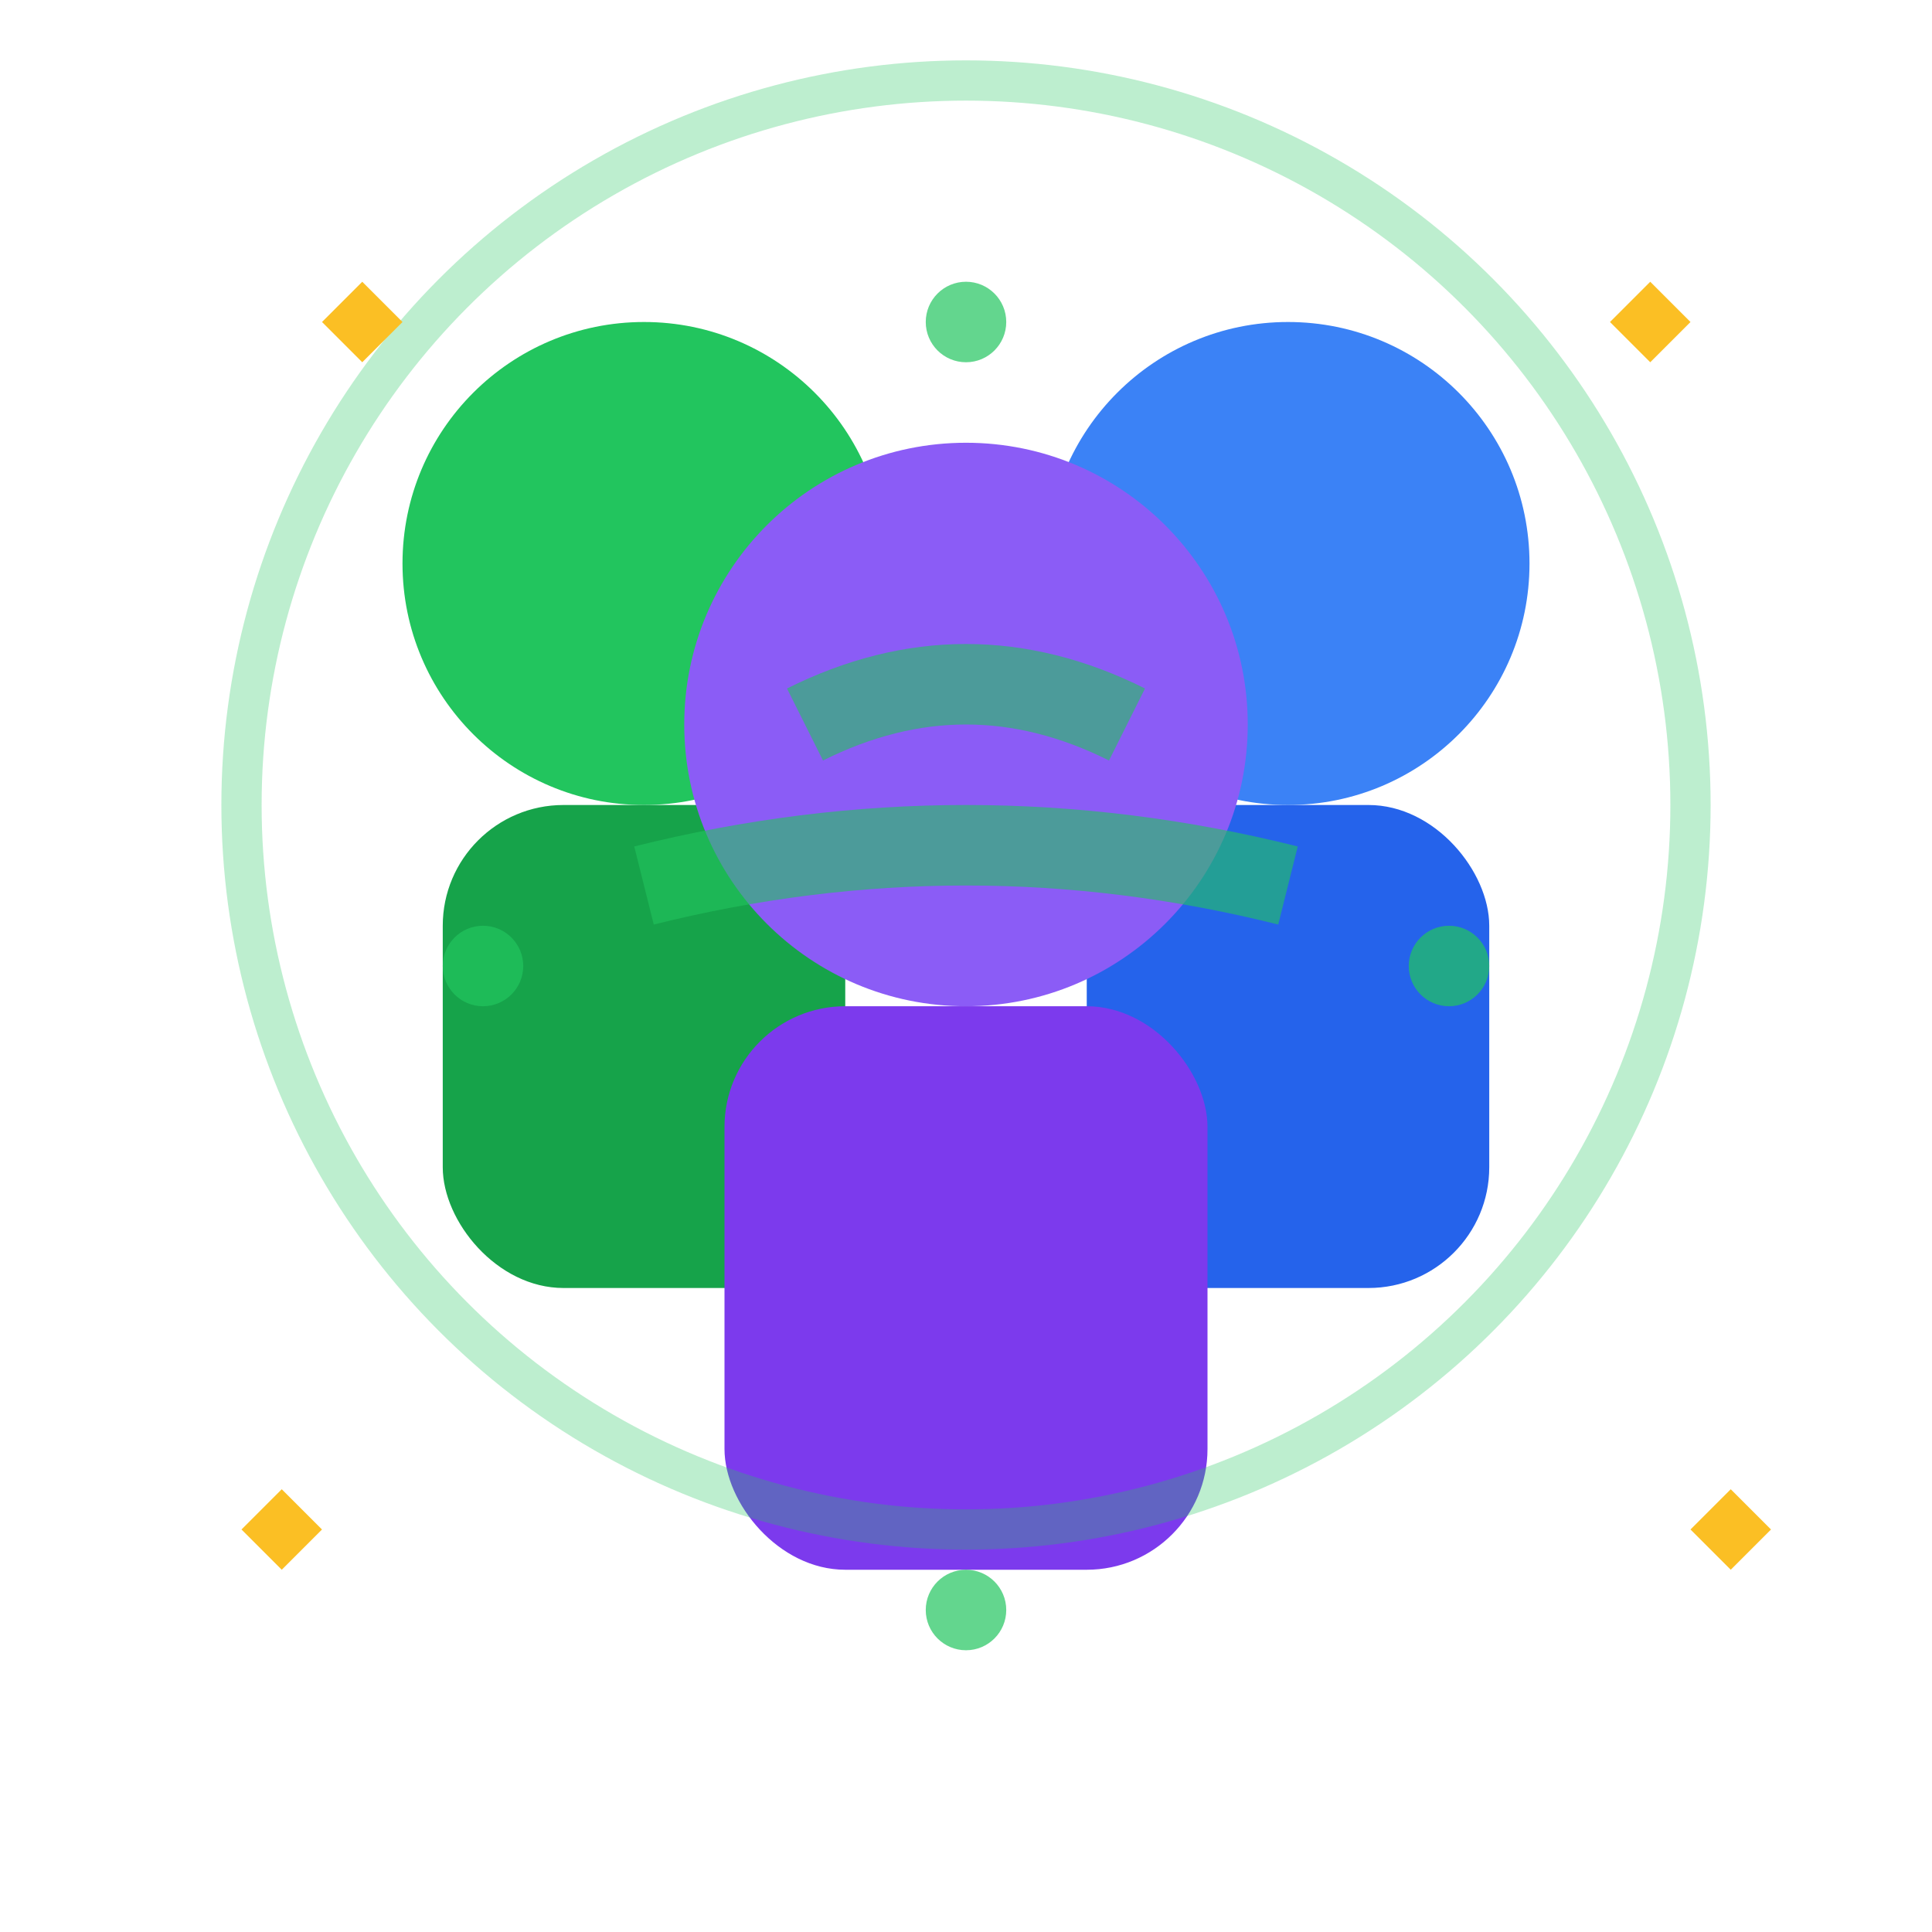 <svg width="48" height="48" viewBox="0 0 48 48" fill="none" xmlns="http://www.w3.org/2000/svg">
  <!-- Team members -->
  <!-- Person 1 -->
  <circle cx="16" cy="14" r="6" fill="#22c55e"/>
  <rect x="11" y="20" width="10" height="12" fill="#16a34a" rx="3"/>
  
  <!-- Person 2 -->
  <circle cx="32" cy="14" r="6" fill="#3b82f6"/>
  <rect x="27" y="20" width="10" height="12" fill="#2563eb" rx="3"/>
  
  <!-- Person 3 (center, slightly forward) -->
  <circle cx="24" cy="18" r="7" fill="#8b5cf6"/>
  <rect x="18" y="25" width="12" height="14" fill="#7c3aed" rx="3"/>
  
  <!-- Teamwork connection lines -->
  <path d="M20 18 Q24 16 28 18" stroke="#22c55e" stroke-width="2" fill="none" opacity="0.6"/>
  <path d="M16 22 Q24 20 32 22" stroke="#22c55e" stroke-width="2" fill="none" opacity="0.6"/>
  
  <!-- Unity circle -->
  <circle cx="24" cy="20" r="18" stroke="#22c55e" stroke-width="1" fill="none" opacity="0.3"/>
  
  <!-- Success stars -->
  <path d="M8 8l1-1 1 1-1 1-1-1z" fill="#fbbf24"/>
  <path d="M40 8l1-1 1 1-1 1-1-1z" fill="#fbbf24"/>
  <path d="M6 38l1-1 1 1-1 1-1-1z" fill="#fbbf24"/>
  <path d="M42 38l1-1 1 1-1 1-1-1z" fill="#fbbf24"/>
  
  <!-- Team spirit indicators -->
  <circle cx="12" cy="24" r="1" fill="#22c55e" opacity="0.7"/>
  <circle cx="36" cy="24" r="1" fill="#22c55e" opacity="0.7"/>
  <circle cx="24" cy="8" r="1" fill="#22c55e" opacity="0.7"/>
  <circle cx="24" cy="40" r="1" fill="#22c55e" opacity="0.7"/>
</svg>
